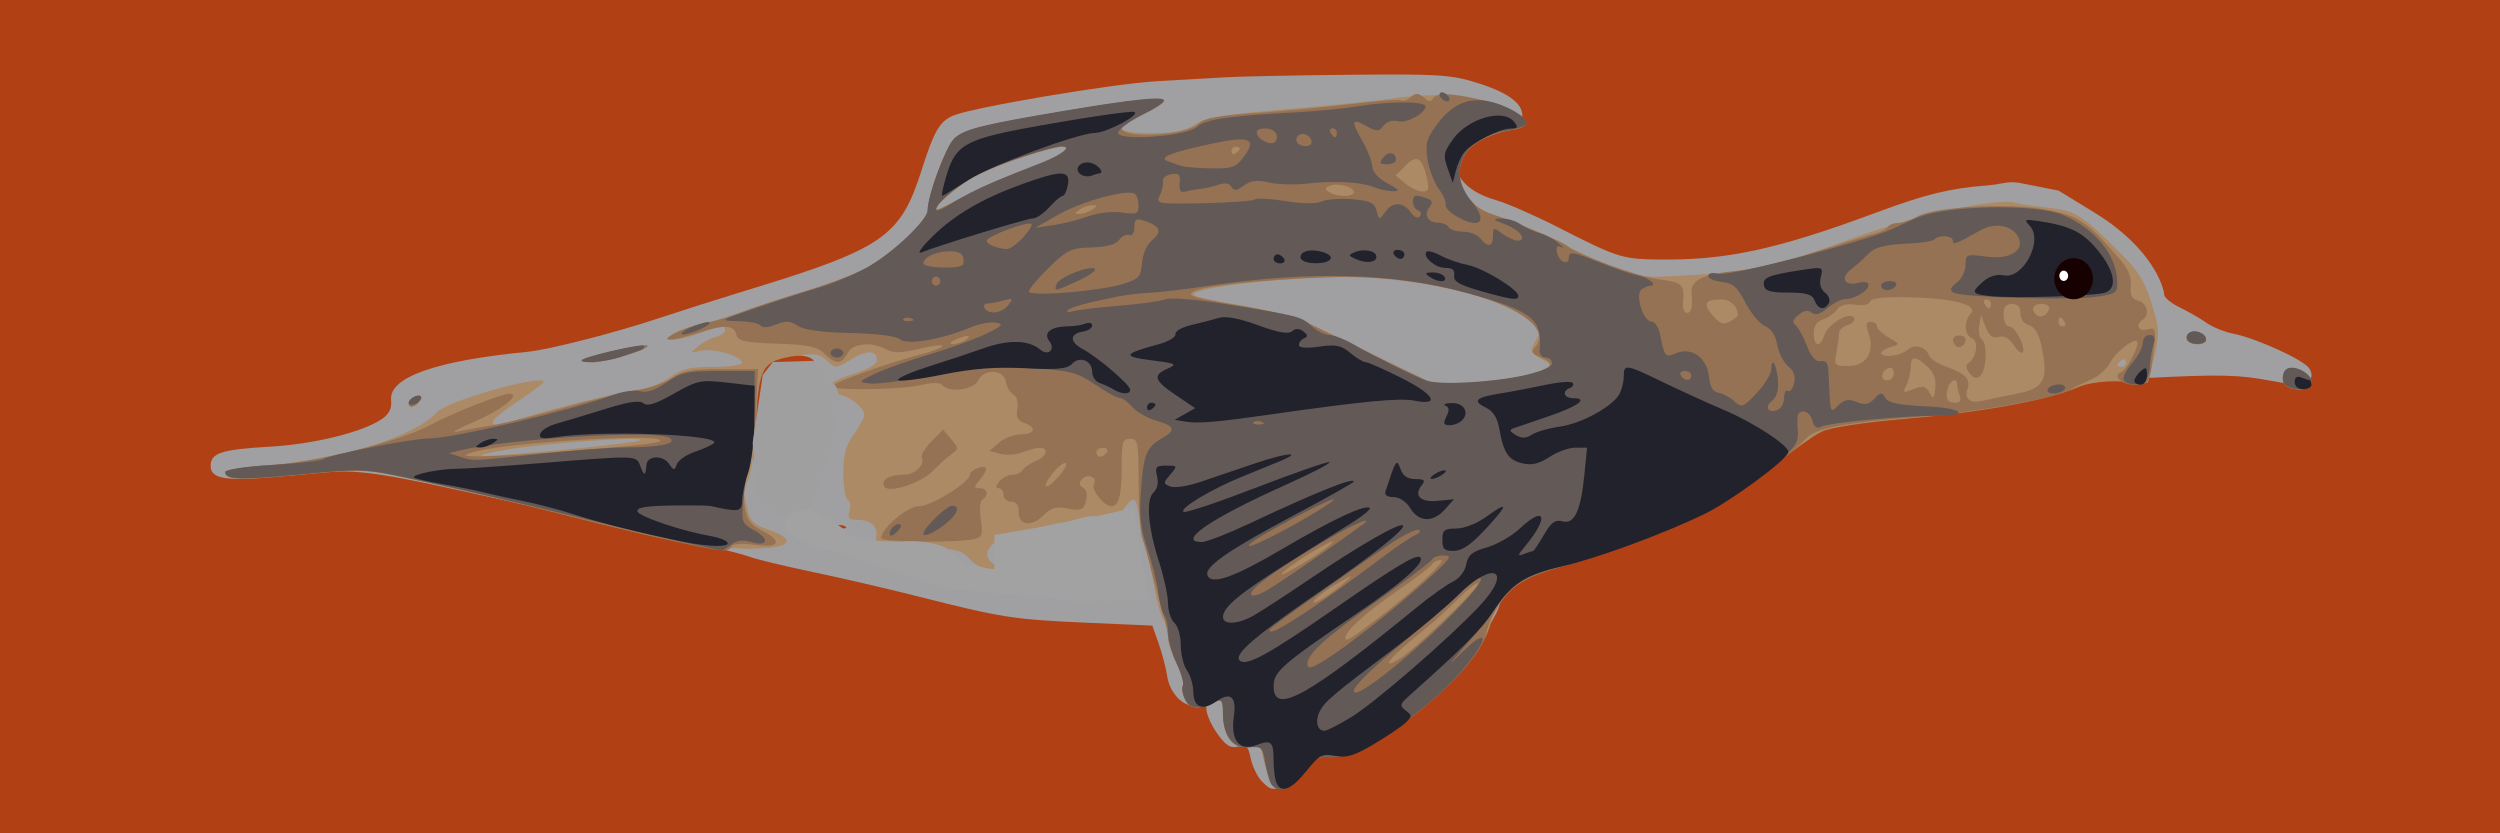 <?xml version="1.0" encoding="UTF-8"?>
<svg version="1.1" viewBox="0 0 600 200" xmlns="http://www.w3.org/2000/svg">
<rect x="0" y="0" width="600" height="200" fill="#333333" stroke="none"/>
<g transform="translate(5.13 -1.71)">
<g transform="translate(-8.55)">
<rect x="-4.518" y="-5.471" width="619.48" height="217.13" fill="#ff4a00" fill-opacity=".617" stroke-width="0"/>
<g transform="matrix(6.409 0 0 7.004 -3076.6 104.99)">
<g transform="matrix(.158 0 0 .154 469.09 -83.53)">
<g transform="translate(1.914 87.383)">
<path d="m369.81 533.07c-1.044-1.044-2.213-3.332-2.598-5.084-0.594-2.702-1.047-3.099-2.99-2.611-1.787 0.449-2.864-0.178-4.902-2.849-1.437-1.883-2.612-4.37-2.612-5.526 0-1.752-0.315-1.933-1.893-1.089-2.679 1.433-6.737-1.959-7.39-6.178-0.278-1.796-1.185-5.065-2.015-7.265l-1.51-4-15.846-0.654c-17.035-0.703-19.959-1.134-39.846-5.875-7.15-1.705-18.4-4.154-25-5.442s-13.35-2.825-15-3.415c-3.02-1.079-21.698-5.095-66-14.188-25.941-5.325-28.166-5.511-44.925-3.764-12.56 1.309-16.575 0.789-16.575-2.146 0-2.93 2.492-3.699 14-4.322 10.633-0.575 22.158-3.257 26.651-6.201 1.702-1.115 2.328-2.342 2.13-4.176-0.547-5.056 10.547-8.749 32.219-10.723 5.156-0.47 20.778-4.219 31.297-7.511 5.062-1.584 14.153-4.296 20.203-6.026 33.048-9.452 36.964-11.972 42.077-27.086 2.873-8.492 4.206-10.643 7.395-11.936 4.517-1.831 37.951-7.128 48.376-7.665 5.583-0.288 12.852-0.679 16.152-0.87 3.3-0.191 16.575-0.442 29.5-0.558 21.453-0.192 24.118-0.025 30.59 1.919 7.473 2.245 10.816 4.794 10.236 7.805-0.253 1.311-1.619 1.995-4.935 2.47-7.268 1.04-10.891 3.348-10.891 6.939 0 3.957 3.442 7.095 9.586 8.738 2.642 0.707 9.329 3.455 14.859 6.107 13.727 6.583 15.051 6.992 23.055 7.121 16.504 0.266 28.442-2.126 52.5-10.52 11.45-3.995 17.398-5.357 26-5.952 3.575-0.247 4.899-1.093 7.918-0.533l9.079 1.685 8.546 4.92c13.937 8.024 16.457 16.862 16.457 18.212 0 0.649 1.688 1.946 3.75 2.882s4.89 2.465 6.284 3.398 4.202 2.01 6.241 2.393c5.639 1.058 16.965 5.91 18.139 7.77 0.743 1.178 0.694 1.998-0.173 2.865-0.952 0.952-2.782 0.939-8.477-0.062-8.332-1.464-12.111-1.544-30.764-0.654-8.864 0.423-15.732 1.318-20 2.604-11.485 3.463-21.114 5.063-38.5 6.399-17.044 1.309-19.856 1.93-24.5 5.409-10.934 8.191-17.689 12.58-23.139 15.035-6.853 3.087-25.632 9.769-35.361 12.583-6.721 1.944-10.012 4.446-10.994 8.358-1.099 4.379-11.05 15.731-19.281 21.997-9.766 7.434-17.099 11.171-21.92 11.171-3.112 0-4.392 0.69-7.418 4-4.134 4.522-5.104 4.784-7.786 2.102zm-42.331-43.914c0.267-0.802-1.094-1.188-4.188-1.188-5.238 0-6.222 1.674-1.333 2.268 4.225 0.513 5.043 0.353 5.521-1.081zm13.229-0.388c0-1.615-0.296-1.904-1.113-1.087-0.612 0.612-0.811 1.602-0.441 2.2 1.034 1.674 1.554 1.302 1.554-1.113zm-46-5.1c0-2.37-2.349-3.7-6.533-3.7-5.355 0-6.142 0.915-2.725 3.168 3.227 2.128 9.258 2.474 9.258 0.532zm-15-1.7c0-0.55-1.688-0.947-3.75-0.882-3.732 0.118-3.736 0.122-0.75 0.882 4.33 1.102 4.5 1.102 4.5 0zm58.016-5.457c-0.795-2.092-1.361-2.502-2.335-1.693-0.707 0.587-2.162 0.839-3.233 0.561s-2.848 0.176-3.948 1.01c-1.95 1.478-1.933 1.517 0.635 1.548 1.449 0.018 4.149 0.672 6 1.456 3.818 1.615 4.378 1.055 2.881-2.881zm-70.016 1.457c0-0.55-0.477-1-1.059-1s-0.781 0.45-0.441 1 0.816 1 1.059 1 0.441-0.45 0.441-1zm3.188-1.683c-0.722-0.289-1.584-0.253-1.917 0.079-0.332 0.332 0.258 0.569 1.312 0.525 1.165-0.048 1.402-0.285 0.604-0.604zm-10.057-6.221c2.311-1.872 2.45-2.37 5.518-19.846l0.571-3.25h-5.609c-3.201 0-5.609-0.445-5.609-1.036 0-0.57 2.104-1.937 4.675-3.039 4.212-1.805 4.522-2.157 3.133-3.546-1.817-1.817-10.026-1.018-12.235 1.19-2.031 2.031-2.932 18.919-1.292 24.241 1.96 6.362 6.68 8.662 10.85 5.285z" fill="#a0a0a2"/>
<path d="m371.69 532.65c-0.5-1.238-1.182-3.52-1.516-5.071-0.538-2.503-0.929-2.75-3.472-2.192-3.554 0.781-6.06-2.245-6.06-7.316 0-2.837-0.283-3.265-1.75-2.649-4.237 1.781-6.078 1.668-7.208-0.443-0.624-1.166-0.872-2.546-0.551-3.065 0.321-0.52-0.333-2.743-1.454-4.939-1.121-2.197-2.038-5.047-2.038-6.334s-0.465-2.805-1.034-3.374c-0.569-0.569-1.437-3.246-1.929-5.95-0.492-2.704-1.414-6.716-2.048-8.916s-1.375-5.35-1.646-7c-0.958-5.841-1.283-6.108-3.718-3.055-1.836 2.302-2.787 2.731-4.891 2.203-1.492-0.374-2.895-0.197-3.272 0.413-0.363 0.588-1.853 0.952-3.311 0.81-1.458-0.142-3.634 0.279-4.835 0.935s-4.351 1.209-7 1.227c-7.018 0.049-11.813 4.413-7.566 6.887 1.5 0.874 1.363 1.024-0.961 1.05-1.556 0.017-3.603-0.929-4.803-2.22-1.831-1.97-3.362-2.312-12.289-2.75-9.315-0.457-10.169-0.664-9.87-2.393 0.382-2.211-1.376-3.57-4.644-3.591-1.826-0.012-2.188-0.422-1.709-1.931 0.334-1.054 0.14-2.205-0.433-2.559-0.572-0.354-1.041-3.004-1.041-5.89 0-4.026 0.582-6.035 2.5-8.635 1.375-1.864 2.5-3.751 2.5-4.194 0-1.949-4.234-4.806-7.122-4.806-4.684 0-2.037-2.521 4.706-4.481 3.199-0.93 5.416-2.143 5.416-2.963 0-2.314-2.3-2.383-6.171-0.186-3.562 2.022-3.731 2.03-5.691 0.255-1.657-1.499-2.933-1.703-7.085-1.132-8.223 1.131-9.007 2.303-9.703 14.507-0.329 5.775-1.156 11.625-1.837 13-0.681 1.375-1.114 2.95-0.963 3.5 0.151 0.55 0.539 2.203 0.862 3.672 0.438 1.994 1.539 2.977 4.338 3.871 14.298 4.569-5.554 6.157-25.25 2.02-5.5-1.155-14.5-3.19-20-4.521-12.276-2.971-24.511-5.671-39.122-8.636-10.653-2.161-11.727-2.201-25.5-0.951-14.828 1.347-18.185 1.263-18.307-0.456-0.041-0.571 4.43-1.267 10.429-1.623 16.104-0.956 34.785-6.509 39.722-11.808 2.298-2.467 25.278-8.574 25.278-6.718 0 0.29-2.7 2.193-6 4.23-3.3 2.037-6 4.089-6 4.561 0 1.145 0.479 1.1 6.412-0.599 9.414-2.696 23.054-5.823 27.456-6.295 2.402-0.257 5.953-1.544 7.89-2.858 2.867-1.945 4.798-2.39 10.382-2.39 3.773 0 6.86-0.415 6.86-0.922 0-1.471-6.846-3.327-9.803-2.657-2.604 0.589-2.628 0.557-0.697-0.948 1.1-0.857 3.013-1.813 4.25-2.124s2.25-0.966 2.25-1.457c0-1.235-1.088-1.125-6 0.608-2.338 0.825-5.207 1.484-6.376 1.465-1.995-0.033-1.972-0.121 0.376-1.439 1.375-0.772 4.3-1.71 6.5-2.084s6.25-1.496 9-2.493c2.75-0.997 9.95-3.22 16-4.94s13.025-4.283 15.5-5.695c5.311-3.03 13-10.165 13-12.062 0-3.27 4.295-14.172 6.294-15.974 2.314-2.087 6.476-3.07 26.206-6.191 16.385-2.592 23.5-3.267 23.5-2.228 0 0.481-2.25 1.81-5 2.953-2.75 1.143-5 2.553-5 3.133 0 0.642 2.794 1.055 7.132 1.055 5.292 0 7.936-0.497 10.25-1.925 2.492-1.538 7.034-2.241 22.618-3.503 10.725-0.868 21.3-1.865 23.5-2.214 10.902-1.73 24.086-0.504 29.414 2.736 4.194 2.551 3.883 3.559-1.341 4.343-2.435 0.365-5.922 1.668-7.75 2.896-6.447 4.33-4.236 13.131 3.942 15.692 5.63 1.763 16.601 6.094 17.734 7.001 0.55 0.44 4.6 2.241 9 4.003 7.942 3.18 8.091 3.199 20.461 2.56 14.732-0.76 19.641-1.831 39.539-8.622 14.353-4.899 33.546-8.722 37.493-7.469 0.829 0.263 3.894 0.706 6.81 0.983 7.073 0.673 8.382 1.388 16.899 9.23 5.712 5.259 7.075 7.441 9.239 14.789 0.945 3.209 0.892 5.087-0.268 9.5l-1.446 5.5-6.364-0.259c-4.04-0.164-7.812 0.321-10.33 1.328-7.1 2.841-22.433 5.489-40.061 6.919-10.719 0.869-18.543 1.988-20.623 2.949-1.843 0.852-6.95 4.254-11.35 7.562-4.4 3.307-10.925 7.518-14.5 9.357-7.336 3.774-26.221 10.678-36 13.161-10.468 2.658-14.304 5.732-16.85 13.501-3.43 10.47-28.321 29.437-37.795 28.799-3.08-0.207-4.019 0.288-6.572 3.47-3.375 4.207-6.396 4.778-7.736 1.462zm-167.37-73.307c9.776-0.856 18.011-1.817 18.3-2.134 0.842-0.924-23.746 0.726-31.974 2.146-10.441 1.801-6.984 1.798 13.674-0.011zm227.83-16.488c7.138-1.898 7.239-1.983 4.25-3.564-3.156-1.67-3.174-1.721-1.5-4.474 1.102-1.813 0.895-2.346-1.75-4.5-5.985-4.877-26.971-9.426-43.36-9.399-15.051 0.025-36.14 2.304-36.14 3.907 0 0.386 5.024 1.457 11.164 2.379 6.14 0.923 13.228 2.63 15.75 3.795 14.485 6.689 26.942 12.367 29.086 13.258 2.074 0.863 17.629-0.107 22.5-1.402zm142.5-3.014c0-0.582-0.45-0.781-1-0.441s-1 0.816-1 1.059 0.45 0.441 1 0.441 1-0.477 1-1.059zm-274.31-37.314c3.743-1.855 9.777-4.345 13.409-5.533 6.896-2.256 11.721-5.003 8.893-5.062-2.714-0.057-15.353 3.908-20.532 6.442-4.398 2.152-10.964 7.527-9.194 7.527 0.341 0 3.682-1.518 7.424-3.373zm-132.69 46.563c0-0.537 0.713-1.25 1.584-1.584 0.974-0.374 1.431-0.15 1.188 0.581-0.498 1.495-2.771 2.318-2.771 1.004zm444.34-4.758c-0.331-0.862-0.104-2.065 0.504-2.673 1.467-1.467 6.16 0.605 6.16 2.719 0 2.103-5.855 2.063-6.664-0.046zm-403.34-4.816c0-0.696 15.016-3.934 15.588-3.362 0.742 0.742-9.678 3.745-12.992 3.745-1.428 0-2.596-0.172-2.596-0.383zm380.54-4.548c-0.316-0.512-0.096-1.227 0.489-1.589 1.359-0.84 3.968 0.138 3.968 1.488 0 1.285-3.674 1.368-4.457 0.1z" fill="#ac8a66"/>
<path d="m371.69 532.65c-0.5-1.238-1.182-3.52-1.516-5.071-0.538-2.503-0.929-2.75-3.472-2.192-3.554 0.781-6.06-2.245-6.06-7.316 0-2.837-0.283-3.265-1.75-2.649-4.237 1.781-6.078 1.668-7.208-0.443-0.624-1.166-0.872-2.546-0.551-3.065 0.321-0.52-0.333-2.743-1.454-4.939-1.121-2.197-2.038-4.739-2.038-5.65 0-0.911-0.653-3.741-1.45-6.29-0.798-2.549-1.97-6.659-2.604-9.134-0.635-2.475-1.557-5.534-2.05-6.797s-0.896-6.776-0.896-12.25c0-9.286-0.134-9.953-2-9.953-1.775 0-2 0.667-2 5.918 0 6.678-0.649 9.082-2.452 9.082-1.75 0-4.867-3.675-4.13-4.868 0.926-1.499-1.423-2.528-2.747-1.203-0.873 0.873-0.825 1.358 0.194 1.988 0.869 0.537 1.099 1.622 0.645 3.051-0.61 1.923-1.171 2.13-4.221 1.558-2.807-0.527-3.982-0.224-5.814 1.497-2.856 2.683-6.005 2.254-5.895-0.805 0.054-1.512-0.503-2.219-1.75-2.219-1.006 0-1.829-0.675-1.829-1.5s-0.505-1.5-1.122-1.5c-0.776 0-0.738-0.464 0.122-1.5 0.685-0.825 2.063-1.5 3.063-1.5 1 0 2.114-0.478 2.475-1.062 0.361-0.584 1.737-1.473 3.059-1.975 2.624-0.997 3.266-2.963 0.968-2.963-0.789 0-2.62 0.451-4.069 1.002-1.449 0.551-3.806 0.708-5.237 0.348l-2.603-0.653 2.283-1.848c1.256-1.017 3.583-1.848 5.172-1.848 3.358 0 3.846-1.562 0.791-2.531-1.573-0.499-1.982-1.273-1.634-3.093 0.281-1.469-0.1-2.742-0.965-3.227-0.786-0.44-1.554-1.666-1.706-2.725-0.404-2.808-5.135-3.158-6.566-0.485-1.177 2.199-6.77 2.922-8.583 1.109-0.595-0.595-2.449-0.604-4.95-0.024-4.753 1.102-22.155 1.298-21.095 0.237 1.028-1.028 12.837-5.015 20.415-6.892 7.638-1.892 7.571-3.049-0.078-1.337-4.036 0.903-5.948 0.926-7.512 0.089-3.409-1.824-8.018-1.386-9.229 0.877-1.345 2.512-2.807 2.529-5.436 0.063-1.674-1.571-3.803-1.992-11.257-2.228-7.811-0.247-9.263-0.557-9.656-2.063-0.565-2.162-2.82-2.231-9.242-0.283-2.7 0.819-5.584 1.478-6.409 1.465-2.599-0.043 3.273-2.792 7.5-3.512 2.2-0.374 6.25-1.496 9-2.493 2.75-0.997 9.95-3.22 16-4.94s13.025-4.283 15.5-5.695c5.311-3.03 13-10.165 13-12.062 0-3.27 4.295-14.172 6.294-15.974 2.314-2.087 6.476-3.07 26.206-6.191 16.385-2.592 23.5-3.267 23.5-2.228 0 0.481-2.25 1.81-5 2.953-2.75 1.143-5 2.506-5 3.028 0 2.559 15.632 1.671 18.346-1.042 1.126-1.126 4.784-1.752 13.353-2.285 6.491-0.403 16.752-1.306 22.802-2.005 6.05-0.699 11.357-1.061 11.794-0.803 0.437 0.257 1.449-0.076 2.25-0.741 1.143-0.949 1.795-0.928 3.032 0.1 1.216 1.009 1.746 1.033 2.322 0.102 1.739-2.814 22.102 2.443 22.102 5.707 0 0.496-1.992 1.2-4.427 1.565-2.435 0.365-5.922 1.668-7.75 2.896-6.447 4.33-4.236 13.131 3.942 15.692 5.63 1.763 16.601 6.094 17.734 7.001 2.487 1.989 16.598 6.843 21.774 7.49 5.736 0.717 6.104 1.051 5.765 5.235-0.1 1.238 0.3 2.25 0.889 2.25 1.121 0 1.399-1.115 1.136-4.556-0.211-2.76 2.966-4.163 10.935-4.831 3.575-0.3 11.9-2.184 18.5-4.187s13.019-3.872 14.265-4.154 2.51-0.908 2.809-1.392c0.299-0.484 1.349-0.881 2.332-0.881s3.125-0.667 4.76-1.483c4.322-2.156 21.339-3.036 30.105-1.556 8.03 1.355 10.173 2.717 18.206 11.564 1.632 1.798 2.378 3.662 2.189 5.469-0.217 2.064 0.222 2.875 1.774 3.28 2.146 0.561 2.797 3.154 1.061 4.226-1.841 1.137-1.027 2.74 1.107 2.182 2.017-0.528 2.077-0.309 1.4 5.133-0.875 7.035-0.969 7.184-4.507 7.184-2.958 0-5.302-2.066-3.156-2.781 1.384-0.461 4.543-6.165 3.817-6.891-0.817-0.817-5.253 2.544-6.545 4.958-0.669 1.249-2.656 2.851-4.415 3.559s-3.995 1.716-4.967 2.241c-3.537 1.909-21.577 4.945-35.733 6.014-17.93 1.354-24.569 2.548-26.784 4.816-3.391 3.474-17.148 13.022-22.875 15.876-6.975 3.476-26.26 10.421-35.342 12.727-3.575 0.908-7.94 2.535-9.7 3.617-3.378 2.076-7.112 7.294-7.809 10.91-1.663 8.634-28.024 28.387-37.071 27.778-3.156-0.213-4.066 0.263-6.636 3.466-3.375 4.207-6.396 4.778-7.736 1.462zm32.585-28c5.689-4.237 17.39-15.061 16.858-15.593-0.293-0.293-2.435 1.268-4.761 3.468-2.326 2.2-5.804 5.18-7.729 6.623-6.231 4.67-9.524 7.68-8.444 7.717 0.581 0.02 2.415-0.977 4.077-2.214zm-7.132-7.631c8.666-6.176 16.663-13.119 15.111-13.119-0.821 0-1.766 0.442-2.1 0.983-0.334 0.541-3.848 3.062-7.809 5.604-7.52 4.825-12.702 9.174-12.702 10.66 0 1.053 1.016 0.493 7.5-4.128zm-7.434-8.311c2.024-1.645 1.709-1.591-1.873 0.323-2.369 1.266-4.844 2.963-5.5 3.771-1.437 1.771 3.594-1.023 7.373-4.095zm-4.066-7.929c1.936-1.583 1.372-1.453-2.5 0.577-2.75 1.442-6.125 3.541-7.5 4.666-1.936 1.583-1.372 1.453 2.5-0.577 2.75-1.442 6.125-3.541 7.5-4.666zm-62.202-18.415c-0.721-0.721-4.798 3.486-4.798 4.952 0 0.571 1.214-0.175 2.697-1.658 1.483-1.483 2.429-2.965 2.101-3.293zm9.703-2.464c0.34-0.55-0.084-1-0.941-1-0.857 0-1.559 0.45-1.559 1s0.423 1 0.941 1 1.219-0.45 1.559-1zm202.11-12.582c-0.334-0.87-0.607-1.995-0.607-2.5 0-1.72-1.765-0.925-2.275 1.024-0.58 2.217-0.016 3.058 2.048 3.058 0.903 0 1.214-0.591 0.833-1.582zm13.09-0.363c7.087-1.219 8.112-3.081 6.162-11.191-0.563-2.34-1.584-3.821-2.866-4.156-1.189-0.311-1.992-1.365-1.992-2.615 0-1.427-0.637-2.094-2-2.094-1.467 0-2 0.667-2 2.5 0 1.422 0.577 2.5 1.339 2.5 1.439 0 4.106 4.888 3.175 5.819-0.308 0.308-1.278-0.464-2.154-1.715-1.046-1.493-2.26-2.101-3.532-1.769-1.409 0.368-2.245-0.222-3.062-2.164l-1.124-2.671-0.409 2.387c-0.225 1.313 0.053 2.673 0.618 3.022 1.403 0.867 1.128 6.863-0.372 8.108-0.846 0.702-1.615 0.526-2.533-0.58-0.889-1.071-0.976-1.808-0.267-2.262 1.935-1.241 2.497-4.892 0.85-5.524-1.808-0.694-2.016-3.764-0.367-5.413 1.961-1.961-3.773-3.478-14.006-3.708-6.343-0.142-9.486 0.163-9.788 0.952-0.263 0.685-1.726 0.973-3.57 0.703-2.048-0.301-3.501 0.056-4.215 1.033-0.6 0.821-2.102 1.813-3.337 2.205-1.517 0.482-2.246 1.502-2.246 3.146 0 2.942 1.617 3.214 2.503 0.422 0.795-2.504 6.092-5.452 7.04-3.918 0.362 0.585-0.288 1.311-1.443 1.613-1.155 0.302-2.101 1.116-2.101 1.808s-0.272 2.62-0.605 4.283c-0.581 2.904-0.466 3.025 2.885 3.025 4.217 0 6.282-3.191 4.721-7.296-0.749-1.971-0.638-2.504 0.523-2.504 0.811 0 1.475 0.436 1.475 0.968 0 0.532 1.238 1.646 2.75 2.474 2.725 1.492 2.729 1.512 0.5 2.149-1.238 0.354-2.25 0.949-2.25 1.323 0 1.16 4.611 0.655 6.22-0.68 1.706-1.416 4.359-0.773 5.133 1.244 0.279 0.727 2.226 1.883 4.327 2.568 4.185 1.365 5.562 2.739 4.806 4.796-0.872 2.372 0.623 3.392 3.885 2.649 1.721-0.392 5.017-1.037 7.325-1.434zm-14.057-10.749c-1.126-1.126-0.686-2.306 0.861-2.306 0.825 0 1.5 0.423 1.5 0.941 0 1.261-1.562 2.164-2.361 1.365zm-6.719 4.625c-2.857-2.478-3.92-2.441-3.92 0.135 0 1.136-0.462 2.93-1.028 3.986-0.945 1.766-0.81 1.837 1.685 0.889 2.24-0.852 2.898-0.719 3.777 0.764 0.942 1.588 1.103 1.47 1.388-1.024 0.223-1.947-0.366-3.417-1.903-4.75zm-95.359 1.995c6.407-1.554 7.448-2.592 3.939-3.926-2.148-0.817-2.547-1.353-1.663-2.237 6.795-6.795-18.655-15.768-44.698-15.759-11.955 4e-3 -32.196 1.694-35.48 2.962-2.898 1.119-1.627 1.518 11.341 3.557 5.775 0.908 12.525 2.56 15 3.672 2.475 1.112 6.75 3.056 9.5 4.321 8.983 4.131 17.969 8.205 19.5 8.841 2.166 0.9 16.772-0.026 22.561-1.43zm87.439-0.509c0-0.871-0.534-1.405-1.188-1.188-1.854 0.618-2.162 2.771-0.396 2.771 0.871 0 1.583-0.713 1.583-1.583zm-220-7.417c1.828-1.181 0.249-1.181-2.5 0-1.319 0.567-1.489 0.878-0.5 0.914 0.825 0.03 2.175-0.381 3-0.914zm183-5.453c0-2.042-1.672-3.547-3.94-3.547-3.866 0-4.401 1.008-1.931 3.637 1.677 1.785 2.555 2.067 4.009 1.289 1.024-0.548 1.862-1.169 1.862-1.38zm77.5 1.453c-0.34-0.55-0.816-1-1.059-1s-0.441 0.45-0.441 1 0.477 1 1.059 1 0.781-0.45 0.441-1zm-3.729-2.812c0.221-0.663-0.524-1.188-1.688-1.188-2.077 0-2.7 1.05-1.396 2.354 0.926 0.926 2.596 0.295 3.083-1.167zm-13.771-1.188c0-0.55-0.477-1-1.059-1s-0.781 0.45-0.441 1 0.816 1 1.059 1 0.441-0.45 0.441-1zm-213-21c1.333-0.862 1.333-0.969 0-0.969-0.825 0-2.175 0.436-3 0.969-1.333 0.862-1.333 0.969 0 0.969 0.825 0 2.175-0.436 3-0.969zm-29.305-3.373c3.743-1.855 9.777-4.345 13.409-5.533 6.896-2.256 11.721-5.003 8.893-5.062-2.714-0.057-15.353 3.908-20.532 6.442-4.398 2.152-10.964 7.527-9.194 7.527 0.341 0 3.682-1.518 7.424-3.373zm91.305-0.511c0-1.179-3.814-2.125-5.68-1.409-1.212 0.465-1.241 0.727-0.154 1.416 1.764 1.118 5.834 1.113 5.834-7e-3zm17.381-2.867c-1.161-4.859-2.382-5.598-5.073-3.069l-2.392 2.247 2.292 1.764c1.261 0.97 3.088 1.774 4.061 1.786 1.425 0.018 1.641-0.513 1.112-2.728zm-44.381-6.809c0-0.243-0.45-0.441-1-0.441s-1 0.477-1 1.059 0.45 0.781 1 0.441 1-0.816 1-1.059zm-133.5 87.491c-4.95-1.027-14.625-3.2-21.5-4.829-15.904-3.767-27.615-6.355-41.622-9.196-10.653-2.161-11.727-2.201-25.5-0.951-14.828 1.347-18.185 1.263-18.307-0.456-0.041-0.571 4.43-1.267 10.429-1.623 11.122-0.66 31.018-5.315 38.049-8.902 5.202-2.654 16.844-6.975 18.792-6.975 3.1 0-2.056 3.765-8.841 6.456-3.575 1.418-5.15 2.302-3.5 1.964s5.475-0.993 8.5-1.458c3.025-0.464 10.9-2.273 17.5-4.021s14.25-3.48 17-3.85 6.33-1.555 7.956-2.633c2.366-1.568 4.689-1.959 11.642-1.959h8.685l-0.52 10c-0.286 5.5-1.135 11.511-1.886 13.359-0.818 2.011-1.125 4.867-0.766 7.115 0.482 3.016 1.27 4.076 3.994 5.375 5.121 2.442 4.369 4.038-1.532 3.255-3.002-0.398-5.173-0.253-5.559 0.371-0.815 1.319-2.15 1.212-13.015-1.044zm-28.5-19.98c20.202-1.497 25.249-2.037 24.649-2.637-1.546-1.546-37.596 0.637-44.41 2.688-2.534 0.763-2.439 0.832 1.262 0.924 2.2 0.055 10.525-0.384 18.5-0.975zm77 19.161c0-2.204 6.23-7.113 9.027-7.113 2.806 0 11.973-5.332 11.973-6.964 0-1.01 3.088-2.281 3.804-1.566 0.285 0.285-0.3 1.42-1.298 2.523-1.631 1.802-1.647 2.006-0.161 2.006 1.826 0 2.225 1.53 0.653 2.501-0.57 0.352-0.738 2.273-0.389 4.456 0.512 3.204 0.307 3.914-1.248 4.304-3.704 0.929-22.361 0.805-22.361-0.148zm0.643-11.602c-0.577-1.503 1.356-2.511 4.817-2.511 2.479 0 5.057-2.355 4.162-3.803-0.303-0.49 0.705-2.094 2.24-3.564l2.791-2.674 1.91 2.111c1.882 2.08 1.881 2.131-0.076 3.475-1.093 0.75-2.922 2.305-4.065 3.456-2.899 2.917-11.072 5.353-11.779 3.51zm-112.64-18.321c0-0.537 0.713-1.25 1.584-1.584 0.974-0.374 1.431-0.15 1.188 0.581-0.498 1.495-2.771 2.318-2.771 1.004zm444.34-4.758c-0.331-0.862-0.104-2.065 0.504-2.673 1.467-1.467 6.16 0.605 6.16 2.719 0 2.103-5.855 2.063-6.664-0.046zm-403.34-4.816c0-0.696 15.016-3.934 15.588-3.362 0.742 0.742-9.678 3.745-12.992 3.745-1.428 0-2.596-0.172-2.596-0.383zm380.54-4.548c-0.316-0.512-0.096-1.227 0.489-1.589 1.359-0.84 3.968 0.138 3.968 1.488 0 1.285-3.674 1.368-4.457 0.1z" fill="#957253"/>
<path d="m372.01 533.6c-0.413-0.669-1.021-2.806-1.351-4.75-0.55-3.243-0.859-3.514-3.753-3.288-3.859 0.302-6.263-2.606-6.263-7.576 0-2.837-0.283-3.265-1.75-2.649-4.237 1.781-6.078 1.668-7.208-0.443-0.624-1.166-0.872-2.546-0.551-3.065 0.321-0.52-0.333-2.743-1.454-4.939-1.121-2.197-2.038-5.272-2.038-6.834s-0.404-3.267-0.898-3.79c-0.494-0.522-1.121-2.75-1.395-4.95-0.274-2.2-1.437-6.632-2.584-9.85-1.643-4.607-1.978-7.342-1.575-12.872 0.589-8.088 1.313-9.831 4.874-11.737 3.526-1.887 3.242-2.785-1.264-3.999-2.113-0.569-4.657-1.936-5.655-3.038-0.998-1.102-2.331-2.004-2.963-2.004-0.632 0-3.298-1.363-5.924-3.028-4.311-2.734-5.812-3.085-15.446-3.614-8.52-0.468-13.128-0.145-22.854 1.601-6.7 1.203-13.45 2.026-15 1.83-2.793-0.353-2.783-0.372 1.183-2.171 2.2-0.998 7.939-2.912 12.754-4.254 4.815-1.342 10.89-3.404 13.5-4.583 4.042-1.826 4.401-2.203 2.422-2.542-1.278-0.219-3.978 0.26-6 1.065-6.715 2.673-15.101 4.003-16.727 2.653-0.883-0.733-5.46-1.281-11.7-1.401-6.788-0.13-11.002-0.672-12.478-1.604-1.764-1.114-2.858-1.17-5.246-0.269-1.764 0.666-3.251 0.76-3.58 0.227-0.31-0.501-2.674-0.951-5.254-0.999-4.666-0.087-4.644-0.103 4.309-2.978 4.95-1.589 11.7-3.637 15-4.55 3.3-0.913 8.475-2.995 11.5-4.626 5.999-3.235 14-10.383 14-12.506 0-3.27 4.295-14.172 6.294-15.974 2.314-2.087 6.476-3.07 26.206-6.191 16.139-2.553 23.5-3.269 23.5-2.285 0 0.45-2.344 1.916-5.208 3.259-2.864 1.343-5.399 3.071-5.633 3.84-0.614 2.023 16.25 0.937 18.644-1.2 1.849-1.651 7.381-2.435 22.529-3.194 5.408-0.271 12.608-0.921 16-1.445 7.194-1.11 15.668-1.088 15.668 0.042 0 1.579-4.428 3.829-6.508 3.307-1.269-0.319-2.66 0.089-3.417 1.001-1.139 1.373-1.588 1.377-4.176 0.039-3.457-1.788-3.601-1.108-0.752 3.552 1.177 1.925 2.188 4.4 2.246 5.5 0.065 1.228 1.458 2.675 3.606 3.748 2.797 1.397 3.061 1.749 1.315 1.75-1.202 8.5e-4 -3.317-0.429-4.701-0.955-3.003-1.142-9.251-1.417-16.114-0.71-2.75 0.283-6.663 0.152-8.696-0.291-2.724-0.594-4.265-0.407-5.859 0.709-1.681 1.178-2.333 1.239-2.929 0.275-0.501-0.81-1.589-0.972-3.141-0.466-1.306 0.425-3.275 0.852-4.375 0.948-1.1 0.096-2.675 0.358-3.5 0.583-1.064 0.29-1.427-0.264-1.249-1.91 0.205-1.895-0.161-2.257-2-1.976-1.238 0.189-2.132 0.913-1.987 1.61 0.145 0.697-0.193 2.12-0.751 3.163-0.971 1.815-0.531 1.888 10.236 1.691 6.188-0.113 11.702-0.485 12.252-0.826s3.88-0.178 7.4 0.361c3.843 0.589 7.239 0.622 8.5 0.082 1.155-0.494 4.42-0.72 7.256-0.502 4.25 0.327 5.264 0.776 5.766 2.556 0.606 2.148 0.618 2.149 2.149 0.16 1.74-2.26 4.255-2.119 6.053 0.34 0.688 0.941 1.571 1.274 2.043 0.772 0.457-0.487 0.269-1.086-0.418-1.332-1.435-0.512-1.715-3.28-0.332-3.28 0.505 0 1.641 0.278 2.526 0.617 1.218 0.467 1.338 0.942 0.496 1.956-1.414 1.703-0.377 3.427 2.061 3.427 1.035 0 2.16 0.45 2.5 1s1.886 1 3.437 1c1.55 0 3.379 0.675 4.063 1.5 1.743 2.1 3 1.867 3-0.557 0-1.926 0.142-1.958 2.223-0.5 1.222 0.856 2.835 1.557 3.583 1.557 2.488 0 0.624-2.344-2.866-3.605-3.083-1.114-3.177-1.251-0.912-1.319 1.39-0.042 3.415 0.532 4.5 1.275 1.085 0.743 3.098 1.623 4.473 1.957 1.375 0.333 3.4 1.334 4.5 2.223s1.394 1.306 0.654 0.925c-0.927-0.477-1.238-0.136-1 1.093 0.434 2.238 2.846 3.16 2.846 1.088 0-1.272 1.139-1.099 6.75 1.028 3.712 1.407 7.993 2.785 9.512 3.062 2.537 0.463 4.92 2.253 3.047 2.289-0.445 8e-3 -1.377 0.376-2.071 0.816-1.658 1.053 0.339 7.168 2.341 7.168 0.761 0 1.654 1.238 1.986 2.75 1.151 5.252 1.19 5.294 3.946 4.246 3.635-1.382 7.275 1.14 7.682 5.323 0.218 2.24 0.892 3.27 2.308 3.526 1.1 0.199 2.799 1.07 3.774 1.935 1.639 1.453 2.038 1.312 5.218-1.853 1.894-1.885 3.458-4.29 3.476-5.344 0.05-3.03 1.297-0.969 1.578 2.609 0.164 2.081-0.333 3.663-1.395 4.439-1.919 1.403-0.959 2.893 1.305 2.024 0.849-0.326 1.543-1.533 1.543-2.683s0.399-1.844 0.886-1.543c0.487 0.301 1.153-0.46 1.478-1.691 0.407-1.54-0.02-2.707-1.367-3.739-1.077-0.825-2.256-2.998-2.619-4.828-0.429-2.163-1.447-3.627-2.908-4.183-1.236-0.47-3.316-2.797-4.622-5.172-1.941-3.529-2.966-4.375-5.612-4.631-1.781-0.172-3.237-0.784-3.237-1.358 0-0.6 1.009-0.792 2.371-0.45 2.543 0.638 34.749-7.153 41.287-9.989 2.114-0.917 4.743-2.026 5.843-2.465 7.141-2.849 28.528-3.193 34.828-0.561 7.551 3.155 12.539 9.005 12.63 14.814 0.039 2.5-0.32 2.723-5.409 3.359-6.489 0.811-31.789 0.051-33.499-1.006-0.849-0.524-0.593-1.163 0.876-2.192 1.149-0.805 2.073-2.557 2.073-3.93 0-2.375 0.197-2.452 4.75-1.869 5.416 0.695 9.023-1.083 7.938-3.911-1.115-2.906-5.438-3.861-9.022-1.994-6.212 3.237-6.666 3.399-6.666 2.373 0-1.144-3.3-1.375-4.369-0.306-0.386 0.386-2.824 0.792-5.417 0.901-6.748 0.285-8.749 0.789-10.641 2.68-0.92 0.92-2.599 2.321-3.732 3.115-2.618 1.834-1.49 3.803 1.719 2.997 1.45-0.364 2.439-0.177 2.439 0.461 0 1.3-3.241 3.144-5.527 3.144-0.912 0-2.805 0.902-4.207 2.005-1.751 1.377-2.922 1.696-3.74 1.017-0.806-0.669-1.811-0.515-3.109 0.476-1.33 1.016-1.569 1.7-0.78 2.233 0.626 0.423 1.85 2.479 2.72 4.57 1.088 2.613 2.121 3.707 3.305 3.5 1.228-0.214 1.758 0.418 1.845 2.199 0.488 9.983 0.327 9.459 2.352 7.627 1.424-1.289 2.447-1.46 4.363-0.732 1.923 0.731 2.89 0.564 4.176-0.722 1.469-1.469 1.787-1.49 2.601-0.173 0.676 1.093 3.242 1.596 9.46 1.852 9.109 0.376 11.008 2.202 2.223 2.137-7.443-0.055-24.896 1.491-26.801 2.373-1.157 0.536-1.772 0.163-2.156-1.307-0.296-1.131-1.274-2.057-2.175-2.057-1.273 0-1.572 0.82-1.344 3.695 0.279 3.51-0.058 3.965-6.707 9.079-10.51 8.084-30.653 16.938-49.456 21.739-8.618 2.201-11.422 3.773-14.678 8.236-1.506 2.063-5.016 6.224-7.802 9.246-4.336 4.704-4.456 4.929-0.833 1.565 5.511-5.117 6.602-3.893 1.778 1.994-8.419 10.274-26.241 21.729-33.089 21.268-3.156-0.213-4.066 0.263-6.636 3.466-2.995 3.734-6.023 4.753-7.418 2.496zm33.194-29.105c10.412-8.48 18.388-16.679 16.225-16.679-0.902 0-2.46 1.035-3.462 2.301-1.002 1.265-5.873 5.383-10.823 9.151-9.949 7.572-15.5 12.504-15.5 13.77 0 1.492 5.471-1.955 13.56-8.543zm-18.076 0.229c5.833-3.699 18.452-13.291 24.015-18.255 3.524-3.144 3.739-3.574 1.809-3.611-1.205-0.023-2.468 0.406-2.806 0.954-0.338 0.548-6.439 4.858-13.557 9.578-11.688 7.751-15.946 11.395-15.946 13.649 0 1.379 1.508 0.841 6.485-2.315zm-6.597-9.406c4.013-2.474 10.967-7.125 15.454-10.336 4.487-3.211 9.058-6.189 10.158-6.618s1.51-0.966 0.911-1.194c-0.599-0.227-3.449 1.063-6.333 2.866-10.174 6.363-29.078 18.951-29.078 19.363 0 1.063 2.133 0.083 8.888-4.081zm-9.572-4.638c3.091-1.607 23.684-15.012 23.684-15.417 0-1.445-20.265 9.742-25.691 14.182-2.951 2.415-1.72 3.173 2.006 1.235zm9.184-16.073c4.95-2.706 7.875-4.607 6.5-4.224-2.7 0.752-16.546 7.642-19 9.456-3.453 2.551 3.872-0.514 12.5-5.231zm-10.312-21.475c-0.722-0.289-1.584-0.253-1.917 0.079-0.332 0.332 0.258 0.569 1.312 0.525 1.165-0.048 1.402-0.285 0.604-0.604zm62.562-10.416c3.794-0.79 6.25-1.812 6.25-2.602 0-0.715-0.703-1.3-1.563-1.3-0.89 0-1.486-0.754-1.385-1.75 0.699-6.867-1.847-8.692-17.763-12.739-17.21-4.376-37.222-4.828-61.29-1.385-4.675 0.669-10.525 1.319-13 1.445s-5.85 0.479-7.5 0.784c-7.429 1.374-11.634 2.449-12.29 3.143-0.391 0.413 0.19 0.506 1.29 0.205 1.1-0.3 6.036-0.855 10.969-1.232 4.933-0.378 9.883-1.026 11-1.441 1.117-0.415 7.431 0.062 14.031 1.061 17.551 2.654 18.034 2.771 20.524 4.931 1.255 1.088 3.136 1.979 4.181 1.979s3.563 0.899 5.597 1.998c5.033 2.719 14.151 7.001 17.198 8.077 3.191 1.127 15.665 0.51 23.75-1.173zm39.25 0.099c0-0.55-0.702-1-1.559-1s-1.281 0.45-0.941 1 1.042 1 1.559 1 0.941-0.45 0.941-1zm-184.81-12.683c-0.722-0.289-1.584-0.253-1.917 0.079-0.332 0.332 0.258 0.569 1.312 0.525 1.165-0.048 1.402-0.285 0.604-0.604zm22.94-2.99c1.232-1.502 1.117-1.606-1.128-1.014-1.375 0.363-3.089 0.666-3.809 0.673-0.72 8e-3 -1.031 0.464-0.691 1.014 0.961 1.555 4.109 1.178 5.628-0.673zm27.177-4.694c3.779-1.089 4.226-1.552 4.507-4.671 0.19-2.108 1.167-4.125 2.5-5.158 2.381-1.846 1.774-3.1-2.062-4.259-1.847-0.558-2.25-0.294-2.25 1.471 0 1.278-0.507 1.98-1.25 1.73-0.688-0.232-1.754 0.263-2.371 1.1-0.735 0.998-2.972 1.569-6.5 1.659-4.871 0.125-5.828 0.549-10.129 4.497-2.612 2.397-4.75 4.786-4.75 5.308 0 1.215 16.601-0.033 22.305-1.676zm-15.721 0.01c0.592-1.544 8.093-4.299 9.063-3.33 0.35 0.35-1.489 1.548-4.088 2.662-5.602 2.401-5.642 2.407-4.975 0.668zm-27.584-0.643c0-0.55-0.45-1-1-1s-1 0.45-1 1 0.45 1 1 1 1-0.45 1-1zm5.264-3.598c0.329-0.329 0.371-1.189 0.094-1.911-0.871-2.269-9.358-0.847-9.358 1.568 0 1.019 8.282 1.326 9.264 0.343zm14.251-6.008c1.433-1.433 2.383-2.829 2.11-3.102-0.733-0.733-10.625 2.726-10.625 3.715 0 0.802 2.055 1.622 4.705 1.877 0.662 0.064 2.377-1.057 3.811-2.49zm15.568-4.811c2.24-0.772 5.753-1.147 7.963-0.851 3.505 0.47 3.954 0.295 3.954-1.542 0-1.14-0.398-2.319-0.884-2.619-1.758-1.086-12.502 1.645-17.997 4.574l-5.619 2.996 4.287-0.589c2.358-0.324 6.091-1.21 8.296-1.97zm-22.083-7.775c3.575-1.379 8.633-3.286 11.24-4.237 4.708-1.718 7.079-3.571 4.566-3.571-2.187 0-14.215 3.645-18.904 5.728-4.705 2.09-10.902 6.85-10.902 8.374 0 0.508 1.688-0.136 3.75-1.431 2.062-1.295 6.675-3.483 10.25-4.862zm58.956-5.48c3.213-4.085 1.362-4.728-8.095-2.812-9.406 1.905-12.317 3.038-9.861 3.837 0.825 0.268 2.175 0.713 3 0.988 0.825 0.275 4.055 0.536 7.177 0.579 5.01 0.07 5.925-0.235 7.779-2.592zm7.598-5.242c-0.826-1.337-4.554-1.449-4.554-0.137 0 1.438 3.379 3.044 4.363 2.075 0.475-0.468 0.561-1.34 0.191-1.938zm8.446 1.972c0-1.35-1.823-2.287-3.016-1.549-0.559 0.345-0.757 1.047-0.441 1.559 0.751 1.215 3.457 1.207 3.457-0.01zm6-2.059c0-0.55-0.477-1-1.059-1s-0.781 0.45-0.441 1 0.816 1 1.059 1 0.441-0.45 0.441-1zm-155.5 90.958c-4.95-1.041-14.85-3.242-22-4.891-16.064-3.704-27.698-6.234-42.122-9.16-10.653-2.161-11.727-2.201-25.5-0.951-14.761 1.341-18.378 1.248-18.378-0.47 0-0.554 4.864-1.245 11.087-1.577 6.098-0.325 11.598-0.906 12.222-1.292 1.697-1.049 21.16-4.618 25.188-4.619 5.593-1e-3 33.92-6.304 43.502-9.68 2.2-0.775 5.069-1.141 6.375-0.814 1.615 0.405 3.608-0.221 6.229-1.955 3.374-2.233 4.915-2.55 12.375-2.55h8.521l-0.044 7.25c-0.024 3.987-0.52 9.275-1.103 11.75s-1.278 6.83-1.545 9.679c-0.468 4.984-0.369 5.239 2.635 6.793 3.726 1.927 3.193 3.716-0.768 2.579-1.901-0.545-3.399-0.361-4.678 0.574-1.035 0.757-2.133 1.342-2.44 1.301-0.307-0.041-4.609-0.927-9.559-1.968zm-34-19.466c7.7-0.797 17.15-1.465 21-1.484 8.308-0.041 12.325-0.869 10.335-2.131-2.888-1.831-38.58 0.193-49.835 2.826l-2.5 0.585 2.5 0.757c3.456 1.046 2.897 1.063 18.5-0.553zm83.5 17.69c0-1.209 1.897-2.618 2.591-1.924 0.252 0.252-0.228 1.027-1.067 1.723-0.95 0.789-1.524 0.865-1.524 0.202zm8 0.041c0-1.262 5.424-6.222 6.805-6.222 1.721 0 1.471 1.45-0.555 3.216-2.529 2.206-6.25 3.996-6.25 3.006zm-122-29.147c0-0.474 0.675-1.121 1.5-1.437 0.825-0.317 1.5-0.188 1.5 0.286 0 0.474-0.675 1.121-1.5 1.437-0.825 0.317-1.5 0.188-1.5-0.286zm388.5-3.076c0.34-0.55 1.518-1 2.618-1s1.722 0.45 1.382 1-1.518 1-2.618 1-1.722-0.45-1.382-1zm55.836-1.567c-0.331-0.862-0.104-2.065 0.504-2.673 1.467-1.467 6.16 0.605 6.16 2.719 0 2.103-5.855 2.063-6.664-0.046zm-37.828-0.421c-0.336-0.543 0.538-2.226 1.941-3.74s2.552-3.544 2.552-4.512 0.727-1.76 1.617-1.76c1.227 0 1.44 0.543 0.885 2.25-0.403 1.238-0.778 3.375-0.833 4.75-0.056 1.375-0.566 2.831-1.135 3.235-1.487 1.057-4.313 0.932-5.026-0.223zm-365.51-4.377c0-0.687 14.161-3.808 14.724-3.245 0.309 0.309-0.065 0.758-0.831 0.998-0.766 0.24-2.923 0.925-4.792 1.524-3.232 1.035-9.101 1.501-9.101 0.723zm59-1.635c0-0.55 0.675-1 1.5-1s1.5 0.45 1.5 1-0.675 1-1.5 1-1.5-0.45-1.5-1zm321.54-2.931c-0.316-0.512-0.096-1.227 0.489-1.589 1.359-0.84 3.968 0.138 3.968 1.488 0 1.285-3.674 1.368-4.457 0.1zm-355.04-2.605c1.65-0.756 3.675-1.357 4.5-1.338 0.825 0.02 0.15 0.654-1.5 1.41-1.65 0.756-3.675 1.357-4.5 1.338-0.825-0.02-0.15-0.654 1.5-1.41zm282.5-9.464c0-0.55 0.927-1 2.059-1s1.781 0.45 1.441 1-1.266 1-2.059 1-1.441-0.45-1.441-1zm-101-15.596c-1.375-0.77-2.378-1.88-2.228-2.467s-0.601-2.176-1.667-3.531c-1.066-1.356-2.243-4.266-2.615-6.468-0.57-3.374-0.27-4.536 1.909-7.393 3.63-4.759 7.486-6.48 12.476-5.567 4.198 0.768 9.125 3.431 9.125 4.932 0 0.475-1.992 1.162-4.427 1.527-10.683 1.602-14.695 8.939-8.651 15.822 4.096 4.665 1.914 6.414-3.923 3.144zm-17.009-12.893c1.249-1.505 3.009-1.184 3.009 0.548 0 0.518-0.955 0.941-2.122 0.941-1.766 0-1.915-0.25-0.887-1.489zm13.509-13.511c-0.34-0.55-0.168-1 0.382-1s1.278 0.45 1.618 1 0.168 1-0.382 1-1.278-0.45-1.618-1z" fill="#635956"/>
<path d="m373.25 533.29c-0.334-0.87-0.607-3.045-0.607-4.833 0-4.196-0.543-4.64-4.139-3.386-3.995 1.393-6.094-1.128-5.285-6.346 0.692-4.465-0.752-5.622-4.2-3.363-3.277 2.147-5.367 1.293-5.407-2.208-0.018-1.53-0.693-3.655-1.5-4.723-0.808-1.068-1.468-3.6-1.468-5.628 0-2.057-0.663-4.237-1.5-4.931-0.825-0.685-1.511-2.652-1.525-4.372-0.013-1.72-0.954-5.828-2.091-9.128-2.658-7.72-3.191-14.001-1.319-15.555 0.875-0.726 1.186-2.086 0.816-3.56-0.523-2.083-0.248-2.386 2.165-2.386 2.69 0 2.716 0.052 0.972 1.979-1.713 1.892-1.713 2.009-0.017 2.66 0.976 0.374 4.075-0.044 6.886-0.931 2.811-0.886 8.678-2.754 13.038-4.151 7.617-2.44 11.929-2.801 5.963-0.5-1.589 0.613-5.589 2.15-8.889 3.414-7.43 2.848-14.976 7.115-13.833 7.821 0.47 0.29 8.232-2.146 17.249-5.415 9.017-3.268 16.804-5.806 17.304-5.639 0.5 0.167-4.214 2.458-10.474 5.093-17.64 7.423-25.821 12.668-19.761 12.668 1.091 0 6.154-1.843 11.25-4.095 15.744-6.957 24.766-10.362 24.766-9.347 0 0.23-6.412 3.614-14.25 7.519-15.227 7.587-21.106 11.402-20.444 13.264 0.836 2.351 6.216 0.586 17.895-5.871 11.742-6.492 19.646-9.956 20.581-9.021 0.259 0.259-1.499 1.64-3.906 3.069s-9.302 5.501-15.321 9.049c-11.543 6.802-15.555 9.925-15.555 12.107 0 1.788 3.426 1.674 7.12-0.236 1.661-0.859 7.827-4.622 13.7-8.362 11.492-7.317 21.099-12.49 21.834-11.755 0.731 0.731-7.271 6.708-19.654 14.679-15.421 9.927-20.44 13.96-19.074 15.326 1.48 1.48 6.695-1.186 22.604-11.555 14.556-9.487 19.382-12.192 20.233-11.341 1.127 1.127-4.061 5.457-14.593 12.182-18.334 11.706-20.17 13.207-20.17 16.482 0 6.504 7.949 2.38 34.132-17.708 3.098-2.377 6.838-4.871 8.313-5.543 1.605-0.731 2.892-2.276 3.206-3.849 0.42-2.1 1.399-2.861 4.881-3.792 2.396-0.641 5.903-2.523 7.794-4.184 6.102-5.358 7.023-2.6 1.299 3.891-1.872 2.124-1.907 2.332-0.293 1.75 1.008-0.363 1.983-0.66 2.168-0.66s1.331-1.609 2.547-3.576c1.75-2.831 2.672-3.46 4.43-3.019 2.828 0.71 4.339-2.349 5.192-10.51l0.616-5.895h-2.774c-1.526 0-4.289 0.936-6.14 2.08-2.427 1.5-4.205 1.896-6.376 1.419-3.353-0.736-4.496-2.328-5.494-7.647-0.473-2.523-1.443-3.96-3.218-4.769-3.265-1.488-2.395-2.275 3.482-3.151 2.604-0.388 7.367-1.238 10.583-1.888 3.216-0.65 6.141-0.864 6.5-0.476 0.359 0.388 0.09 0.907-0.598 1.152-1.999 0.714-1.443 2.28 0.809 2.28 3.682 0 1.069 1.796-5.82 4-3.707 1.186-7.414 2.376-8.239 2.645-1.224 0.399-1.149 0.686 0.411 1.562 1.381 0.775 2.427 0.751 3.772-0.089 1.023-0.639 3.988-1.441 6.589-1.782 5.255-0.689 12.746-4.567 14.251-7.379 0.537-1.004 0.977-2.755 0.977-3.892 0-2.72 0.462-2.653 9.258 1.355 4.129 1.882 10.598 4.649 14.375 6.149 7.081 2.813 15.367 7.872 15.367 9.383 0 1.562-13.671 11.023-20.139 13.938-9.967 4.491-25.697 9.892-33.738 11.583-8.491 1.786-11.929 3.931-16.159 10.079-2.605 3.786-6.987 7.907-19.882 18.702-2.201 1.842-2.269 2.134-0.759 3.238 1.541 1.127 1.535 1.323-0.081 2.743-0.957 0.841-4.338 2.981-7.512 4.754-4.59 2.564-6.462 3.094-9.149 2.59-3.047-0.572-3.717-0.239-6.825 3.393-3.623 4.233-6.132 5.091-7.148 2.445zm17.678-14.384c5.481-3.093 23.128-17.426 30.465-24.743 8.127-8.106 3.454-10.382-5.06-2.465-2.855 2.654-9.24 7.689-14.19 11.189-15.395 10.884-17.344 12.421-18.557 14.64-1.191 2.177-0.627 4.345 1.131 4.345 0.526 0 3.321-1.335 6.211-2.966zm21.715-39.534c0-2.157 0.449-2.5 3.268-2.5 1.838 0 4.878-1.094 6.947-2.5 5.527-3.756 5.574-3.044 0.163 2.474-3.474 3.543-5.669 4.982-7.628 5-2.273 0.021-2.75-0.407-2.75-2.474zm-180 0.424c-9.472-1.804-19.731-4.21-25.5-5.981-3.3-1.013-8.7-2.358-12-2.989-3.3-0.631-7.8-1.559-10-2.063-2.2-0.504-6.635-1.333-9.856-1.843-3.221-0.51-6.079-1.15-6.352-1.423-0.637-0.637 6.256-1.939 10.193-1.927 1.658 5e-3 10.215-0.534 19.015-1.198 24.208-1.827 23.424-1.851 24.468 0.747 0.878 2.185 1.146 2.093 1.407-0.484 0.201-1.988 3.876-2.14 5.281-0.219 1.157 1.582 1.352 1.598 1.905 0.157 0.339-0.883 2.264-2.131 4.277-2.774 2.014-0.643 4.033-1.509 4.487-1.924 2.071-1.894-26.275-2.935-37.203-1.367-3.451 0.495-4.281 0.339-3.922-0.739 0.251-0.752 1.996-1.764 3.878-2.248 1.882-0.484 7.003-1.931 11.38-3.214 5.602-1.643 8.327-2.028 9.203-1.301 0.892 0.74 2.93 0.134 7.198-2.14 5.566-2.967 6.382-3.127 12.547-2.467l6.593 0.706-0.044 7.633c-0.024 4.198-0.692 9.434-1.485 11.634-0.793 2.2-1.448 5.071-1.456 6.381-0.015 2.405-0.799 2.52-7.515 1.095-0.55-0.117-4.75-0.159-9.333-0.094-6.009 0.085-8.221 0.454-7.932 1.322 0.387 1.162 10.841 4.444 17.525 5.502 1.793 0.284 3.507 0.916 3.809 1.405 0.664 1.075-4.415 0.985-10.568-0.187zm172.41-7.424c-0.979-1.495-2.585-2.5-3.992-2.5-1.45 0-2.185-0.48-1.915-1.25 2.539-7.231 2.651-7.388 3.569-5 0.596 1.551 1.689 2.25 3.519 2.25 2.211 0 2.453 0.243 1.446 1.456-1.901 2.291-0.169 3.767 3.959 3.373l3.762-0.359-2.129 2.248c-2.826 2.984-6.181 2.895-8.221-0.218zm5.592-7.5c0.825-0.533 1.95-0.969 2.5-0.969s0.325 0.436-0.5 0.969-1.95 0.969-2.5 0.969-0.325-0.436 0.5-0.969zm-226-7c0.825-0.533 2.175-0.969 3-0.969 1.333 0 1.333 0.108 0 0.969-0.825 0.533-2.175 0.969-3 0.969-1.333 0-1.333-0.108 0-0.969zm167.03-4.8-2.468-0.396 4.841-2.591-4.504-2.856c-5.247-3.328-5.632-4.454-2.029-5.94 2.398-0.989 2.06-1.152-3.873-1.86-6.964-0.832-6.673-1.428 1.738-3.555 2.331-0.589 4.131-1.601 4-2.248-0.131-0.647 1.562-1.563 3.762-2.036 2.2-0.473 5.125-1.185 6.5-1.582 1.645-0.475 4.835 0.083 9.325 1.632 4.695 1.619 7.202 2.041 8.034 1.351 0.81-0.672 1.693-0.667 2.675 0.016 1.111 0.772 1.163 1.142 0.216 1.526-0.688 0.279-1.25 0.962-1.25 1.518 0 0.632 1.794 0.764 4.784 0.353 3.955-0.544 5.238-0.3 7.408 1.406 1.443 1.135 3.098 2.064 3.678 2.064s4.45 1.612 8.601 3.582c7.713 3.661 9.128 6.128 2.838 4.948-3.385-0.635-12.125 0.15-33.308 2.99-13.534 1.815-17.932 2.167-20.968 1.68zm61.925-1.119c0.747-1.396 0.688-2.056-0.215-2.421-0.683-0.276-0.053-0.537 1.401-0.581 2.904-0.087 4.344 2.034 2.579 3.799-0.617 0.617-1.948 1.122-2.957 1.122-1.5 0-1.647-0.351-0.808-1.919zm-70.957-2.022c0-0.582 0.45-1.059 1-1.059s1 0.198 1 0.441-0.45 0.719-1 1.059-1 0.141-1-0.441zm-8-4.046c-0.825-0.478-2.288-1.112-3.25-1.41-0.963-0.297-1.75-1.407-1.75-2.465 0-2.513-2.958-3.609-4.791-1.776-1.121 1.121-3.553 1.333-11.072 0.966-7.008-0.342-12.432 0.059-19.886 1.468-5.638 1.066-10.25 1.567-10.25 1.113s3.263-1.787 7.25-2.963 9.893-3.018 13.124-4.095c5.829-1.942 10.642-1.816 13.333 0.349 1.862 1.499 3.659-0.057 2.157-1.867-1.543-1.859 0.322-3.297 4.305-3.319 1.468-8e-3 3.38-0.288 4.25-0.622 0.87-0.334 1.582-0.14 1.582 0.43s-0.977 1.181-2.172 1.357c-3.209 0.472-3.256 2.263-0.101 3.869 3.72 1.895 11.273 7.972 11.273 9.071 0 1.097-2.015 1.043-4-0.107zm280-1.62c0-1.054 0.544-1.398 1.582-1 0.87 0.334 1.77 0.607 2 0.607 0.23 0 0.418 0.45 0.418 1s-0.9 1-2 1c-1.17 0-2-0.667-2-1.607zm-38-0.271c0-0.483 0.675-1.438 1.5-2.122 1.253-1.04 1.5-0.896 1.5 0.878 0 1.22-0.638 2.122-1.5 2.122-0.825 0-1.5-0.395-1.5-0.878zm-75.782-17.872c-0.561-1.367-1.919-1.75-6.204-1.75-4.275 0-5.556-0.36-5.8-1.629-0.337-1.75 1.01-2.254 9.189-3.436 4.767-0.689 4.886-0.645 4.298 1.603-0.397 1.518-0.053 2.714 1 3.485 0.883 0.645 1.285 1.692 0.893 2.325-1.037 1.678-2.552 1.41-3.376-0.598zm-79.218-2.127c-5.035-1.349-6.434-2.123-6.206-3.433 0.209-1.203-0.405-1.691-2.128-1.691-2.384 0-5.474-2.526-4.402-3.598 0.302-0.302 1.829 0.099 3.393 0.891 1.564 0.792 4.448 1.73 6.41 2.085 3.618 0.654 11.933 5.424 11.933 6.846 0 1.086-1.551 0.897-9-1.1zm120.75 1.148c-4.369-0.457-4.532-0.815-1.5-3.281 1.405-1.143 3.197-1.643 4.773-1.331 4.627 0.916 9.486-7.723 6.194-11.014-1.438-1.438-1.229-1.529 2.352-1.021 7.303 1.036 10.386 2.505 13.915 6.627 3.822 4.465 4.527 8.141 1.766 9.214-2.042 0.794-22.018 1.379-27.5 0.805zm-132.75-4.272c-1.22-0.788-1.09-0.972 0.691-0.985 1.205-8e-3 2.469 0.435 2.809 0.985 0.787 1.273-1.53 1.273-3.5 0zm-37-4c0-0.55 0.423-1 0.941-1s1.219 0.45 1.559 1-0.084 1-0.941 1c-0.857 0-1.559-0.45-1.559-1zm6.496-7e-3c-0.342-0.554 0.082-1.277 0.943-1.608 2.139-0.821 6.785 0.443 6.043 1.644-0.791 1.28-6.19 1.252-6.986-0.036zm13.004 0.056c-1.792-0.747-1.824-0.906-0.308-1.526 2.167-0.886 5.166-0.319 5.166 0.977 0 1.321-2.365 1.588-4.858 0.549zm9-1.049c-0.34-0.55 0.084-1 0.941-1 0.857 0 1.559 0.45 1.559 1s-0.423 1-0.941 1-1.219-0.45-1.559-1zm-109.5-3.852c5.299-4.926 11.868-8.541 21.425-11.793 9.256-3.149 11.444-3.12 10.82 0.144-0.263 1.375-0.828 2.5-1.256 2.5-0.428 0-1.838 1.117-3.133 2.483-1.295 1.365-3.038 2.49-3.872 2.5-1.439 0.016-22.228 5.974-26.483 7.589-1.1 0.418 0.025-1.123 2.5-3.424zm2.96-12.009c2.572-8.968 3.985-9.712 25.045-13.194 10.076-1.666 19.034-2.855 19.907-2.643 1.877 0.456-6.423 4.643-9.273 4.676-4.087 0.048-24.582 7.217-30.056 10.513-3.205 1.93-5.966 3.509-6.136 3.509s0.06-1.287 0.511-2.861zm119.29-3.28c-1.097-2.905-0.971-3.541 1.285-6.498 3.552-4.657 11.943-6.897 14.462-3.861 1.041 1.255 0.891 1.5-0.917 1.5-2.58 0-9.207 3.24-10.969 5.363-0.689 0.83-1.566 2.681-1.949 4.113l-0.696 2.604-1.215-3.22zm-86.95 1.354c-1.898-1.214 0.03-3.2 2.483-2.559 1.821 0.476 3.252 2.346 1.796 2.346-0.23 0-1.018 0.22-1.75 0.489-0.732 0.269-1.871 0.145-2.529-0.276z" fill="#21222c"/>
</g>
</g>
<g transform="matrix(.433 0 0 .497 357.08 -44.062)" stroke-width="0">
<path transform="translate(-.253 -.354)" d="m459.62 82.847c0 0.573-0.555 1.038-1.24 1.038s-1.24-0.465-1.24-1.038c0-0.573 0.555-1.038 1.24-1.038s1.24 0.465 1.24 1.038z" opacity="0"/>
<path transform="matrix(1.065 0 0 1.018 -20.689 -6.24)" d="m457.19 82.948c0 0.769-0.702 1.392-1.569 1.392-0.867 0-1.569-0.623-1.569-1.392s0.702-1.392 1.569-1.392c0.867 0 1.569 0.623 1.569 1.392z" fill="#170000"/>
<path transform="matrix(.882 0 0 .824 83.375 10.028)" d="m431.63 82.492c0 0.238-0.193 0.43-0.43 0.43s-0.43-0.193-0.43-0.43c0-0.238 0.193-0.43 0.43-0.43s0.43 0.193 0.43 0.43z" fill="#fff"/>
</g>
</g>
<path d="m201.66 91.705-1.035-3.449-11.728 0.345-2.414 3.104-2.414 16.212 0.69 13.452 5.174 3.794h7.588s3.104-9.313 4.139-11.383c1.035-2.07 3.449-16.212 3.449-16.212l-1.035-3.104z" fill="#9f9f9f" stroke-width="0"/>
<path d="m197.94 123.91 6.554 3.794c2.28 1.267 1.689 2.534 7.005 3.802-0.484-0.077 5.224 0.117 8.396 0.228 4.385-0.607 10.798 0.804 11.228 2.172l4.275 3.343 6.693 1.149v-8.278l10.003-1.725c3.351-0.638 4.009-0.941 7.376-1.486 1.485-0.24 5.512-1.718 7.111-1.273l8.968-2.07 3.449 22.076s-18.971 0.69-20.696 0-28.284-2.414-29.664-3.104-28.629-9.658-30.354-10.003-6.899-4.139-6.899-4.139l1.725-3.449z" fill="#a2a2a2" stroke-width="0"/>
</g>
</g>
</svg>
